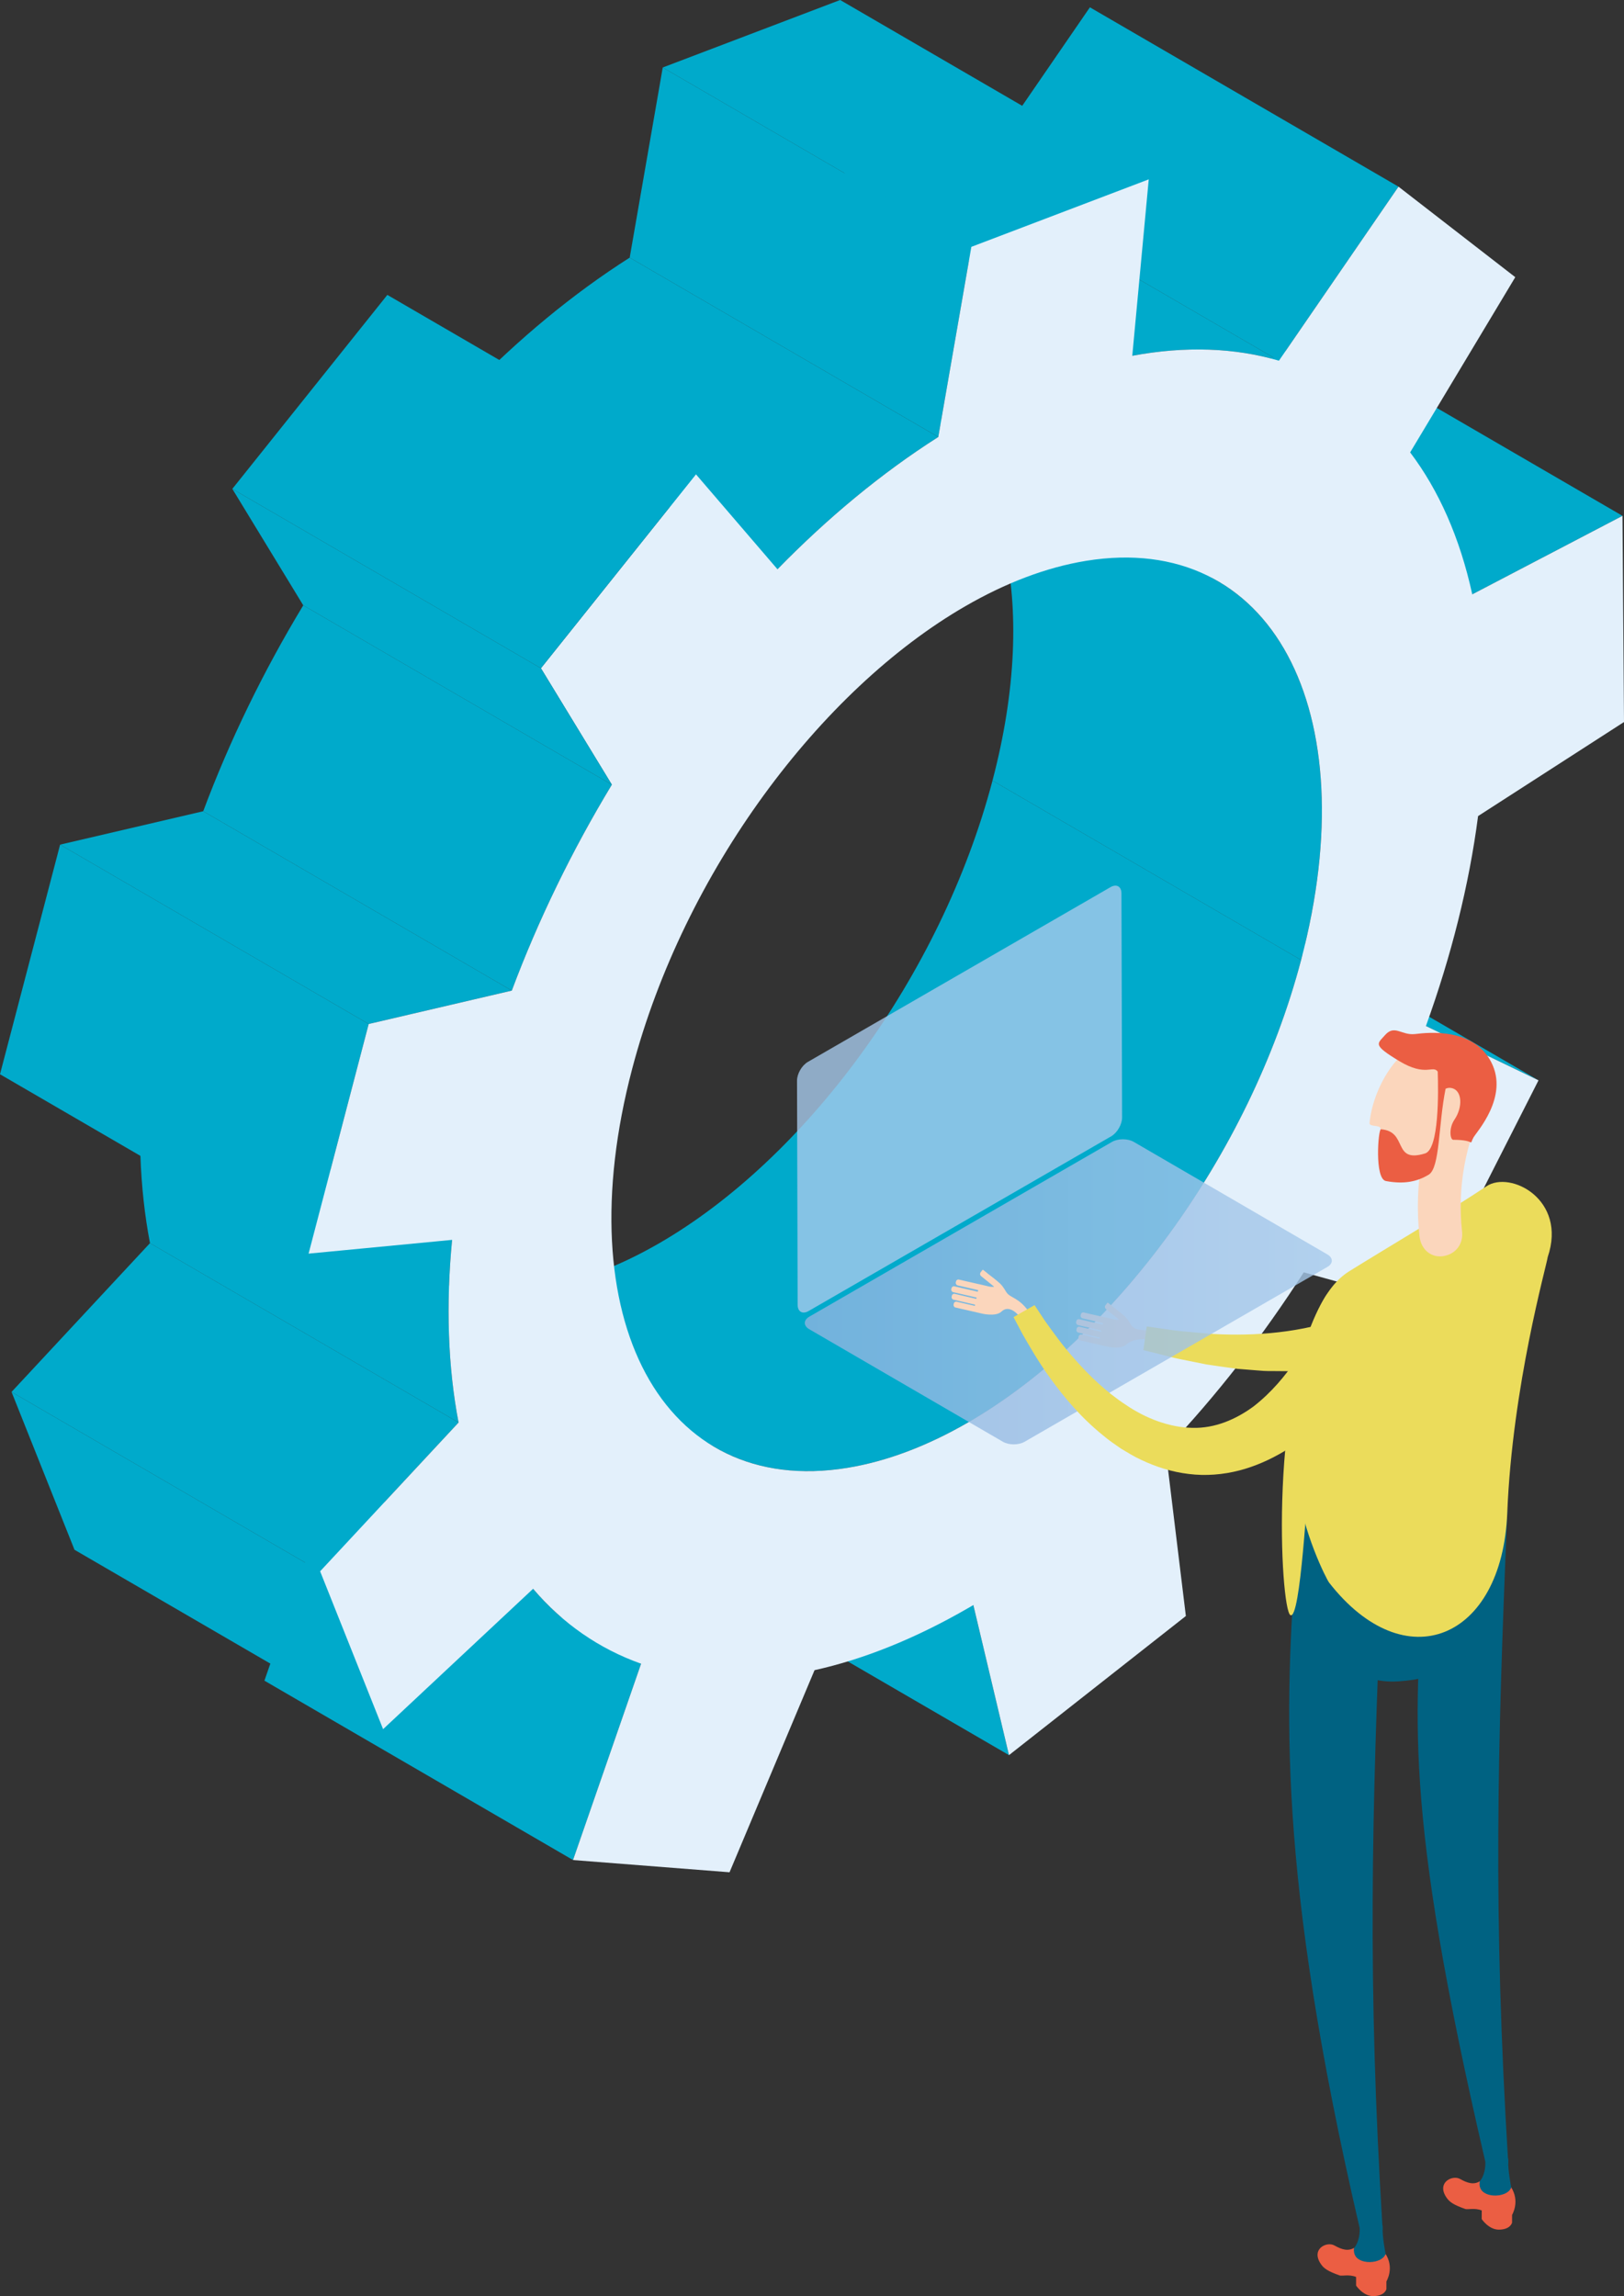 <?xml version="1.0" encoding="UTF-8"?>
<svg xmlns="http://www.w3.org/2000/svg" xmlns:xlink="http://www.w3.org/1999/xlink" viewBox="0 0 1644.29 2324.5">
  <rect x="0" y="0" width="1644.29" height="2324.5" fill="#333333" stroke="none"/>
  <defs>
    <style>
      .cls-1 {
        fill: #e3f0fb;
      }

      .cls-2 {
        fill: #eb5e43;
      }

      .cls-3 {
        fill: url(#linear-gradient-2);
      }

      .cls-4 {
        fill: #fbd6bc;
      }

      .cls-5 {
        fill: url(#linear-gradient);
      }

      .cls-6 {
        fill: #00aacb;
      }

      .cls-7 {
        isolation: isolate;
      }

      .cls-8 {
        fill: #ebdc5b;
      }

      .cls-9 {
        mix-blend-mode: screen;
      }

      .cls-10 {
        opacity: .8;
      }

      .cls-11 {
        fill: #006282;
      }
    </style>
    <linearGradient id="linear-gradient" x1="-1613.39" y1="1307.78" x2="-1079.8" y2="1307.78" gradientTransform="translate(2428.26)" gradientUnits="userSpaceOnUse">
      <stop offset="0" stop-color="#8fb4e0"/>
      <stop offset="1" stop-color="#a6c9eb"/>
    </linearGradient>
    <linearGradient id="linear-gradient-2" x1="15036.49" y1="15639.47" x2="14910.88" y2="15516.23" gradientTransform="translate(1201.65) rotate(-180) scale(1 -1)" xlink:href="#linear-gradient"/>
  </defs>
  <g class="cls-7">
    <g id="Ebene_1">
      <g>
        <polygon class="cls-6" points="1443.74 1038.68 1131.28 857.09 1245.27 912.1 1557.73 1093.68 1443.74 1038.68"/>
        <polygon class="cls-6" points="1021.6 1776.82 709.13 1595.23 673.05 1443.29 985.51 1624.87 1021.6 1776.82"/>
        <polygon class="cls-6" points="1490.66 601.7 1178.19 420.11 1330.29 340.64 1642.75 522.22 1490.66 601.7"/>
        <polygon class="cls-6" points="580.19 1883.02 267.73 1701.44 336.65 1502.66 649.12 1684.25 580.19 1883.02"/>
        <path class="cls-6" d="M724.15,1465.35l-312.46-181.58c36.55,21.24,81.63,29.12,133.64,20.67,40.35-6.57,81.57-22.42,122.08-45.82,147.26-85.02,285.12-269.53,337.49-468.37l312.47,181.59c-52.37,198.84-190.23,383.35-337.49,468.37-40.51,23.39-81.73,39.25-122.08,45.81-52.01,8.46-97.09.58-133.65-20.67Z"/>
        <path class="cls-6" d="M920.82,406.86c104.16,60.53,208.31,121.06,312.46,181.59,94.89,55.14,132.29,200.33,84.08,383.39l-312.47-181.59c48.21-183.06,10.82-328.24-84.07-383.39Z"/>
        <polygon class="cls-6" points="1294.92 365.16 982.46 183.58 1103.52 7.4 1415.99 188.98 1294.92 365.16"/>
        <path class="cls-6" d="M606.59,1664.59l-312.47-181.58c-24.91-14.47-47.33-33.28-66.82-56.18l312.46,181.58c19.49,22.91,41.91,41.71,66.82,56.18Z"/>
        <path class="cls-6" d="M1146.44,360.19l-312.46-181.58c53.87-10.03,103.94-8.12,148.49,4.97l312.46,181.58c-44.55-13.1-94.61-15.01-148.49-4.97Z"/>
        <polygon class="cls-6" points="387.9 1750.52 75.43 1568.93 11.69 1409.13 324.15 1590.71 387.9 1750.52"/>
        <polygon class="cls-6" points="324.15 1590.71 11.69 1409.13 151.86 1258.5 464.32 1440.09 324.15 1590.71"/>
        <path class="cls-6" d="M464.32,1440.09l-312.46-181.58c-5.32-27.77-8.64-57.59-9.73-89.35-1.05-31.19.06-63.13,3.18-95.56l312.46,181.58c-3.12,32.42-4.23,64.37-3.18,95.56,1.09,31.76,4.4,61.58,9.73,89.35Z"/>
        <polygon class="cls-6" points="950.03 442.39 637.56 260.81 671.03 68.32 983.5 249.91 950.03 442.39"/>
        <polygon class="cls-6" points="983.5 249.91 671.03 68.32 850.65 0 1163.11 181.59 983.5 249.91"/>
        <path class="cls-6" d="M787.22,576.3l-312.47-181.58c50.8-52.02,105.48-97.44,162.81-133.91l312.47,181.59c-57.34,36.47-112.02,81.88-162.81,133.91Z"/>
        <path class="cls-6" d="M518.23,1002.84l-312.47-181.59c26.69-71.35,60.95-141.78,101.29-208.45l312.46,181.58c-40.34,66.67-74.6,137.09-101.29,208.45Z"/>
        <polygon class="cls-6" points="312.47 1269.11 0 1087.53 60.86 855.07 373.33 1036.66 312.47 1269.11"/>
        <polygon class="cls-6" points="373.33 1036.66 60.86 855.07 205.77 821.26 518.23 1002.84 373.33 1036.66"/>
        <path class="cls-1" d="M1496.54,826.17l147.75-95.22-1.54-208.73-152.1,79.47c-12.52-57.38-34.01-105.55-62.9-143.71l106.45-177.38-118.23-91.63-121.06,176.18c-44.55-13.1-94.61-15.01-148.49-4.97l16.67-178.6-179.61,68.32-33.48,192.49c-57.34,36.47-112.02,81.88-162.81,133.91l-82.57-96.16-156.96,196.36,71.83,117.9c-40.34,66.67-74.6,137.09-101.29,208.45l-144.9,33.81-60.86,232.46,145.31-13.93c-3.12,32.42-4.23,64.37-3.18,95.56,1.09,31.76,4.4,61.58,9.73,89.35l-140.17,150.62,63.75,159.81,151.87-142.11c30.04,35.3,67.01,60.84,109.35,75.84l-68.92,198.77,158.48,12.38,86.06-204.6c49.22-10.89,101.41-31.62,155.37-62.77,1.81-1.04,3.61-2.09,5.42-3.16l36.08,151.95,179.09-140.84-20.53-168.74c51.33-53.99,98.43-114.58,139.9-179.19l121.78,33.81,115.9-228.18-113.99-55c25.63-70.91,43.73-142.67,52.8-212.51ZM1317.37,971.83c-52.37,198.84-190.23,383.35-337.49,468.37-40.51,23.39-81.73,39.25-122.08,45.81-187.04,30.42-284.49-150.49-217.71-404.04,52.37-198.87,190.24-383.37,337.49-468.39,40.51-23.39,81.71-39.24,122.06-45.81,187.04-30.42,284.51,150.48,217.73,404.06Z"/>
        <polygon class="cls-6" points="619.52 794.39 307.05 612.81 235.23 494.91 547.69 676.5 619.52 794.39"/>
        <polygon class="cls-6" points="547.69 676.5 235.23 494.91 392.19 298.55 704.65 480.14 547.69 676.5"/>
      </g>
      <g>
        <path class="cls-4" d="M1093.8,1356.98c-1.32-.31-2.18-1.67-1.89-3.03l.2-.97c.3-1.35,1.58-2.21,2.93-1.91l18.37,4.24.26-1.21-21.86-5.07c-1.36-.3-2.18-1.65-1.87-3l.19-.97c.27-1.36,1.58-2.23,2.91-1.91l21.84,5.08.3-1.32-23.72-5.48c-1.29-.32-2.15-1.66-1.89-3.04l.22-.95c.28-1.36,1.59-2.22,2.9-1.9l23.73,5.45.37-1.6-20.79-4.81c-1.29-.32-2.15-1.66-1.86-3.02l.21-.96c.27-1.35,1.58-2.21,2.88-1.91l20.78,4.78v-.05s5.05,1.19,9.67,2.28c2.09.46,3.86.49,5.34.25l-13.34-10.8c-1.08-.87-1.3-2.44-.55-3.55l.03-.06,2.04-2.6c.1-.21.41-.21.58-.09l.96.77,2.78,2.21.02.02,1.28,1.07h0s9.51,7.2,12.35,10.02c3.35,3.34,5.17,7.25,6.6,9.17,3.98,5.42,14.16,4.82,30.47,4.57,2.02-.04-4.05,10.49-4.05,10.49,0,0-21.87-5.32-31.86,3.98-6.02,5.6-20.54,1.81-20.54,1.81-.1,0-.18-.01-.28-.05l-25.72-5.93Z"/>
        <path class="cls-8" d="M1538.76,1216.22l11.98,11.87c9.85,9.63,9.42,27.42-.94,39.74,0,0-1.08,1.3-3.39,3.52-2.3,2.27-5.64,5.57-9.91,9.74-8.37,8.5-21.06,20.08-36.94,33.12-8.25,6.18-16.65,13.43-26.69,19.73-4.94,3.23-9.92,6.65-15.13,9.95-5.41,3.01-10.93,6.11-16.55,9.23-5.48,3.29-11.56,5.8-17.53,8.55-6.03,2.63-11.97,5.68-18.38,7.68-6.34,2.18-12.7,4.48-19.12,6.55-6.53,1.67-13.08,3.3-19.64,4.95l-4.91,1.24-4.99.77-9.92,1.58c-3.3.52-6.62,1.03-9.88,1.54-3.28.46-6.59.56-9.88.85-6.55.44-13.03,1.03-19.45,1.32-6.4-.09-12.72-.1-18.96-.15-3.11-.05-6.17.07-9.2-.16-3.05-.24-6.07-.44-9.02-.7-5.91-.5-11.71-.96-17.37-1.38-11.22-1.47-21.79-3.04-31.52-4.48-9.64-1.95-18.45-3.71-26.28-5.29-7.82-1.53-14.53-3.51-20.08-4.83-11.07-2.81-17.42-4.39-17.42-4.39l3.4-23.94s6.25.89,17.16,2.44c5.45.68,12.08,1.94,19.65,2.53,7.55.71,16.1,1.49,25.42,2.31,37.08,2.62,86.59.81,131.28-14.49,5.5-2.03,11-4.12,16.5-6.13,5.29-2.51,10.57-5.01,15.78-7.51,5.33-2.23,10.13-5.47,15.04-8.28,4.88-2.96,9.79-5.57,14.23-8.97,4.53-3.23,9.01-6.38,13.35-9.48,4.24-3.35,8.24-6.83,12.21-10.1,8.07-6.24,14.9-13.65,21.53-19.74,12.82-13.06,23.1-24.53,29.92-33.11,3.48-4.15,6.22-7.48,8.08-9.71,1.86-2.24,2.77-3.57,2.77-3.57,9.36-11.17,24.97-12.43,34.81-2.79Z"/>
        <g>
          <g>
            <path class="cls-2" d="M1478.18,2205.83c7.64,4.29,13.93,6.21,20.1,2.4v2.26c.67,5.75,2.02,7.49,4.32,8.9,6.36,3.86,16.64,3.86,22.94,0,2.19-1.36,3.59-2.99,4.29-4.67v-.69c9.5,14.56,1.2,28.02,1.12,28.3v7.72s-1.35,6.99-13.19,7.15c-10.36.16-17.55-10.7-17.55-10.7l.05-8.71c-6.96-2.85-14.35-.69-16.67-1.51-11.93-4.25-16.05-7-19.24-11.88-9.94-15.03,6.21-22.79,13.84-18.55Z"/>
            <path class="cls-11" d="M1527.08,2186.99c-.55,9.22,3.01,27.45,3.01,27.45-4.14,11.94-35.28,11.82-31.8-6.22,0,0,5.62-5.71,5.62-18.66,0-8.75,23.72-11.79,23.18-2.58Z"/>
          </g>
          <path class="cls-11" d="M1443.51,1578.05c-11.34,157.98-23.87,247.85,60.37,610.38,1.54,6.71,23.81,10.83,23.13.19-15.34-250.5-10.98-415.98-.92-656.83,1.34-32-75.14-57.05-82.58,46.25Z"/>
        </g>
        <g>
          <g>
            <path class="cls-2" d="M1351,2273.16c7.64,4.28,13.93,6.19,20.13,2.39v2.22c.63,5.8,2,7.5,4.28,8.9,6.35,3.88,16.62,3.88,22.9,0,2.21-1.34,3.64-2.97,4.3-4.66v-.7c9.54,14.55,1.22,28.02,1.12,28.33v7.68s-1.32,6.98-13.17,7.18c-10.38.14-17.53-10.69-17.53-10.69v-8.72c-6.94-2.86-14.31-.73-16.63-1.52-11.94-4.27-16.06-6.99-19.23-11.87-9.96-15.04,6.18-22.78,13.82-18.53Z"/>
            <path class="cls-11" d="M1399.89,2254.31c-.56,9.17,3,27.44,3,27.44-4.13,11.97-35.27,11.85-31.76-6.19,0,0,5.56-5.67,5.56-18.67,0-8.74,23.74-11.81,23.2-2.57Z"/>
          </g>
          <path class="cls-11" d="M1312.39,1570.68c-11.33,158-19.96,322.53,64.29,685.07,1.54,6.71,23.81,10.84,23.15.17-15.37-250.5-10.99-415.95-.93-656.81,1.33-32-79.08-131.7-86.51-28.43Z"/>
        </g>
        <path class="cls-11" d="M1415.61,1702.15c87.28-5.46,93.87-65.93,101.53-102.84,22.28-107.1-219.58-112.58-206.45-9.14,1.28,10.08,22.53,117.15,104.92,111.98Z"/>
        <path class="cls-8" d="M1365.82,1287.14c-50.91,31.83-60.6,152.7-53.2,213.42,6.27,51.04,30.49,98.21,33.08,101.6,77,98.77,175.26,57.59,180.38-70.36,5.15-128.89,40.02-251.18,40.97-259.22,19.87-58.36-37.93-87.89-62.09-71.61-34.02,22.91-104.44,64.48-139.14,86.16Z"/>
        <path class="cls-8" d="M1326.14,1484.28c-2.6,24.6-9.35,156.64-19.64,150.78-10.3-5.86-22.35-230.37,35.86-323.16,18.84-30.03-10.16,116.06-16.22,172.38Z"/>
        <path class="cls-4" d="M1403.26,1172.93c5.64,19.96,35.03,16.12,49.05,11.16,21.54-7.56,43.53-24.28,51.6-74.04,3.83-23.61-1.03-54.66-55.39-54.73-33.27-.06-59.04,48.64-61.85,81.6-.36,4.24,11.05,1.5,11.07,5.77,0,14.88,2.03,17.82,5.52,30.23Z"/>
        <path class="cls-4" d="M1437.2,1251.33c1.68,15.05,13.36,22.52,25.08,20.16h0c11.74-2.31,19.42-12.09,18.04-24.81-4.83-44.07,3.1-88.66,22.76-128.49,5.69-11.45,3.14-25.33-7.01-31.58h0c-10.18-6.24-25.16-.85-31.89,12.73-23.31,46.97-32.72,99.99-26.98,151.98Z"/>
        <path class="cls-2" d="M1416.72,1074.17c-27.5-16.59-22.04-17.4-14.78-25.86,10.08-11.78,16.78.15,30.89-1.5,14.08-1.69,59.16-6.43,77.1,28.59,17.95,34.94-14.93,70.54-17.95,75.99-5.41,9.83,3.82,2.49-20.56,2.49-3.16-.01-4.74-11.54,1.17-20.33,8.67-12.81,7.86-29.31-2.39-31.95-2.61-.67-4.73-.26-6.55.6-7.42,36.67-5.63,79.9-16.99,86.9-11.95,7.33-25.44,9.9-43.42,6.53-11.76-2.19-7.79-52.59-5.09-52.39,27.86,1.99,11.13,34.76,44.73,24.46,14.21-4.37,13.52-61.93,12.8-82.88-5.01-6.93-11.92,5.66-38.96-10.64Z"/>
        <g class="cls-10">
          <g class="cls-9">
            <path class="cls-5" d="M819.47,1332.91c-6.1,3.52-6.13,9.23-.06,12.76l196.03,113.91c6.06,3.53,15.9,3.51,21.99-.02l306.42-176.91c6.11-3.52,6.15-9.21.08-12.74l-196.02-113.92c-6.05-3.53-15.91-3.53-22.01,0l-306.43,176.91Z"/>
          </g>
          <g class="cls-9">
            <path class="cls-3" d="M817.98,1075.02c-6.11,3.52-11.04,12.05-11,19.06l.63,226.86c0,7,4.98,9.84,11.07,6.3l306.42-176.91c6.09-3.52,11.03-12.06,11.01-19.05l-.65-226.86c-.02-7.01-4.99-9.84-11.08-6.31l-306.41,176.91Z"/>
          </g>
        </g>
        <path class="cls-4" d="M967.4,1323.67c-1.32-.32-2.18-1.67-1.89-3.03l.2-.97c.3-1.35,1.58-2.2,2.94-1.9l18.36,4.24.27-1.22-21.86-5.06c-1.35-.31-2.17-1.66-1.87-3.01l.2-.97c.27-1.35,1.59-2.21,2.91-1.9l21.84,5.08.3-1.32-23.71-5.48c-1.31-.33-2.16-1.66-1.9-3.04l.22-.96c.28-1.36,1.6-2.22,2.9-1.9l23.72,5.46.36-1.61-20.79-4.79c-1.29-.33-2.15-1.67-1.86-3.03l.21-.96c.28-1.35,1.59-2.2,2.88-1.9l20.78,4.76v-.05s5.05,1.19,9.67,2.28c2.09.45,3.86.49,5.34.25l-13.34-10.81c-1.07-.87-1.3-2.44-.54-3.55l.02-.07,2.04-2.6c.11-.2.41-.2.58-.08l.96.77,2.79,2.21.02.02,1.27,1.06h0s9.51,7.21,12.35,10.03c3.36,3.35,5.18,7.26,6.61,9.17,3.98,5.42,12.66,4.75,23.25,20.41,1.12,1.7-7.8,7.12-7.8,7.12,0,0-10.9-17.8-20.88-8.49-6.02,5.6-20.54,1.81-20.54,1.81-.1,0-.17-.01-.27-.06l-25.72-5.92Z"/>
        <path class="cls-8" d="M1379.09,1303.92l16.01,7c6.52,2.84,10.97,8.6,12.81,15.75,1.83,7.16,1.24,15.77-2.97,23.71,0,0-.93,1.68-2.7,4.77-1.75,3.14-4.34,7.7-8.03,13.39-3.52,5.71-7.82,12.66-13.35,20.35-5.25,7.84-11.89,16.38-19.31,25.51-15.04,18.12-35.05,38.4-61.64,55.01-13.5,8.02-28.67,14.95-45.1,19.21-16.43,4.27-34.17,5.71-51.2,3.56-17.04-2-33.23-7.2-47.72-14.08-7.36-3.32-14-7.46-20.62-11.41-6.27-4.4-12.6-8.55-18.13-13.32-22.83-18.39-39.73-38.91-52.89-56.95-13.21-18.06-22.17-34.17-28.63-45.26-6.02-11.31-9.43-17.79-9.43-17.79l21.29-12.11s3.85,5.83,10.59,16c7.13,9.87,17.05,24.2,30.81,39.52,13.57,15.32,30.68,32.14,51.15,45.49,20.16,13.75,44.16,22.8,67.08,23.22,23.06.68,44.47-8.68,62.29-21.83,17.68-13.78,31.95-30.87,42.69-46.86,5.3-8.06,10.09-15.57,13.85-22.67,4.02-6.85,7.07-13.2,9.63-18.37,2.66-5.1,4.52-9.3,5.75-12.2,1.29-2.86,1.95-4.36,1.95-4.36,3.64-6.81,9.1-12.14,15.54-14.96,6.46-2.79,13.73-3.21,20.28-.34Z"/>
      </g>
    </g>
  </g>
</svg>